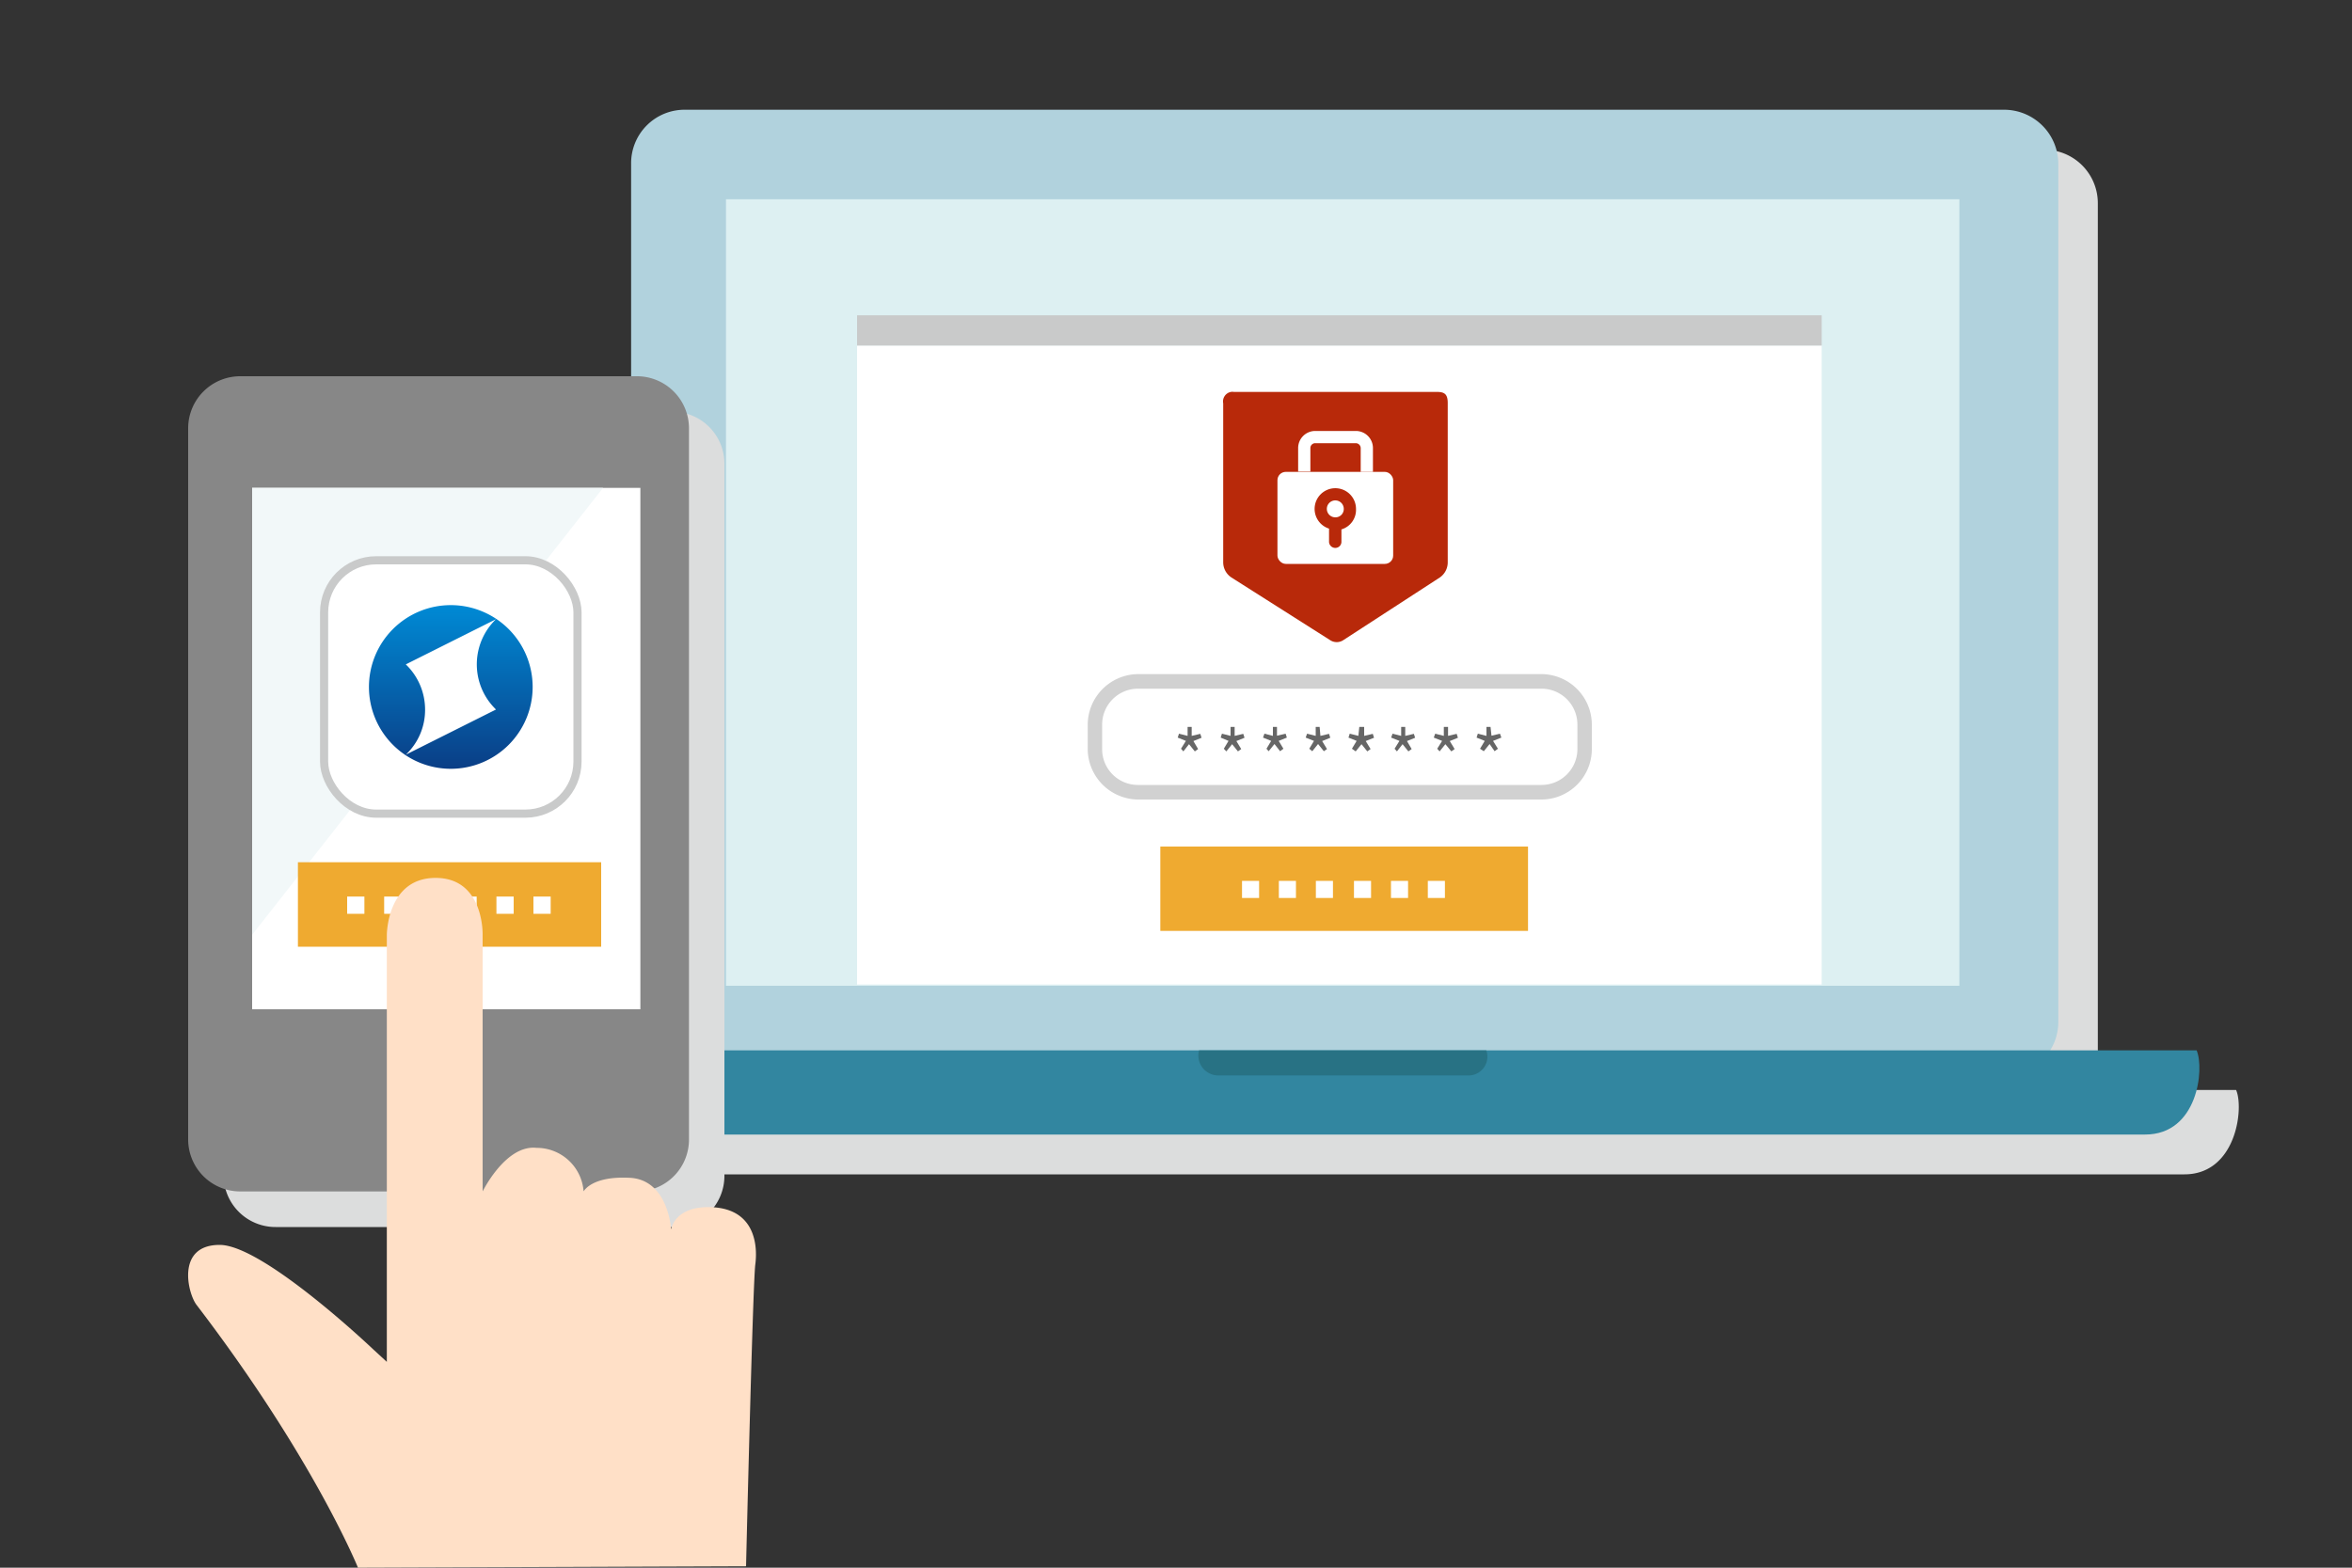 <svg xmlns="http://www.w3.org/2000/svg" xmlns:xlink="http://www.w3.org/1999/xlink" id="レイヤー_1" data-name="レイヤー 1" width="150px" height="100px" viewBox="0 0 150 100"><rect x="0" y="0" width="150" height="100" fill="#333333" stroke="none"/><defs><style>.cls-1,.cls-2{fill:#dcdddd;}.cls-2{fill-rule:evenodd;}.cls-3{fill:#b1d2dd;}.cls-4{fill:#3286a0;}.cls-5{fill:#287284;}.cls-6{fill:#ddf0f2;}.cls-17,.cls-7{fill:#fff;}.cls-8{fill:#c9caca;}.cls-9{fill:#efaa30;}.cls-10{fill:none;}.cls-11{fill:#d1d1d1;}.cls-12{fill:#666;}.cls-13{fill:#b8290a;}.cls-14{fill:#878787;}.cls-15{fill:#707070;}.cls-16{fill:#f2f8f9;}.cls-17{stroke:#c9caca;stroke-miterlimit:10;stroke-width:0.52px;}.cls-18{fill:url(#名称未設定グラデーション_2);}.cls-19{fill:#ffe0c7;isolation:isolate;}</style><linearGradient id="名称未設定グラデーション_2" x1="28.75" y1="63.4" x2="28.75" y2="52.96" gradientTransform="matrix(1, 0, 0, -1, 0, 102)" gradientUnits="userSpaceOnUse"><stop offset="0" stop-color="#008ad5"></stop><stop offset="1" stop-color="#0a3e86"></stop></linearGradient></defs><path class="cls-1" d="M97.5,60.78a1.21,1.21,0,0,1-1.09,1.6h-16a1.27,1.27,0,0,1-1.26-1.6Z"></path><path class="cls-2" d="M142.61,69.53H133.2a3.44,3.44,0,0,0,.59-1.85V13a3.41,3.41,0,0,0-3.45-3.45H46.22A3.41,3.41,0,0,0,42.77,13V67.68a2.88,2.88,0,0,0,.59,1.85H33.69c-.58,1.17.26,5.38,3.62,5.38h102C142.61,74.91,143.12,70.7,142.61,69.53Z"></path><path class="cls-3" d="M127.82,7H43.7a3.41,3.41,0,0,0-3.45,3.45V65.16A3.4,3.4,0,0,0,43.7,68.6h84.12a3.41,3.41,0,0,0,3.45-3.44V10.45A3.46,3.46,0,0,0,127.82,7Z"></path><path class="cls-4" d="M140.09,67c.51,1.17.08,5.37-3.28,5.37h-102c-3.36,0-4.21-4.2-3.62-5.37Z"></path><path class="cls-5" d="M94.79,67A1.2,1.2,0,0,1,93.7,68.6h-16A1.27,1.27,0,0,1,76.47,67Z"></path><rect class="cls-6" x="46.3" y="12.71" width="78.66" height="50.17"></rect><rect class="cls-7" x="54.66" y="22.04" width="61.52" height="40.76"></rect><rect class="cls-8" x="54.66" y="20.11" width="61.52" height="1.93"></rect><rect class="cls-9" x="74" y="54" width="23.45" height="5.38"></rect><rect class="cls-7" x="79.21" y="56.19" width="1.09" height="1.09"></rect><rect class="cls-7" x="81.56" y="56.19" width="1.09" height="1.09"></rect><rect class="cls-7" x="83.92" y="56.19" width="1.09" height="1.09"></rect><rect class="cls-7" x="86.35" y="56.19" width="1.09" height="1.09"></rect><rect class="cls-7" x="88.71" y="56.19" width="1.09" height="1.09"></rect><rect class="cls-7" x="91.06" y="56.19" width="1.09" height="1.09"></rect><g id="box_150_100"><rect class="cls-10" width="150" height="100"></rect></g><g id="レイヤー_3" data-name="レイヤー 3"><path class="cls-7" d="M72.57,43.47H98.31a2.75,2.75,0,0,1,2.74,2.75v2.65c0,1.52-1.23,1.67-2.74,1.67H72.57a2.75,2.75,0,0,1-2.74-2.75V46.22A2.75,2.75,0,0,1,72.57,43.47Z"></path><path class="cls-11" d="M98.31,43.93a2.29,2.29,0,0,1,2.29,2.28V47.8a2.29,2.29,0,0,1-2.29,2.27H72.57a2.28,2.28,0,0,1-2.28-2.27V46.24a2.29,2.29,0,0,1,2.26-2.31H98.31m0-.93H72.57a3.24,3.24,0,0,0-3.2,3.24V47.8a3.24,3.24,0,0,0,3.2,3.2H98.31a3.22,3.22,0,0,0,3.21-3.2V46.24A3.23,3.23,0,0,0,98.31,43Z"></path><path class="cls-12" d="M75.32,47.76l.31-.5-.52-.21.08-.25.55.14,0-.57H76l0,.57.55-.13.08.25-.52.21.3.51-.21.15-.37-.46-.36.46Z"></path><path class="cls-12" d="M78.05,47.76l.3-.5-.5-.21.08-.25.55.14,0-.57h.26l0,.57.55-.13.08.25-.52.21.31.51-.21.15-.37-.46-.37.46Z"></path><path class="cls-12" d="M80.77,47.76l.3-.5-.52-.21.09-.25.54.14,0-.57h.26l0,.56.55-.13.08.25-.52.21.3.5-.21.16-.36-.46-.37.46Z"></path><path class="cls-12" d="M83.5,47.76l.3-.5-.53-.21.09-.25.55.14,0-.57h.25l.05.57.55-.13.08.25-.52.21.31.51-.2.14-.37-.46-.37.46Z"></path><path class="cls-12" d="M86.22,47.76l.3-.5L86,47.05l.08-.25.55.14.06-.57H87l0,.57.55-.13.08.25-.53.21.31.51-.21.15-.37-.46-.37.46Z"></path><path class="cls-12" d="M88.94,47.76l.31-.5-.53-.21.09-.25.55.14,0-.57h.26l0,.57.55-.13.08.25-.52.21.3.51-.21.15-.37-.46-.36.46Z"></path><path class="cls-12" d="M91.66,47.76l.31-.5-.53-.21.09-.25.55.14,0-.57h.27l0,.57.55-.13.08.25-.52.21.31.51-.21.15-.38-.46-.37.46Z"></path><path class="cls-12" d="M94.39,47.76l.3-.5-.52-.21.08-.25.55.14,0-.57h.26l.06.56.54-.13.09.25-.53.21.31.5-.21.16L95,47.46l-.37.46Z"></path></g><g id="レイヤー_2" data-name="レイヤー 2"><g id="レイヤー_1-2" data-name="レイヤー 1-2"><path id="パス_655" data-name="パス 655" class="cls-13" d="M91.82,36.84l-6.16,4a.76.76,0,0,1-.82,0l-6.3-4a1.16,1.16,0,0,1-.53-1V25.73A.62.62,0,0,1,78.5,25h0a.6.6,0,0,1,.19,0H91.65c.48,0,.68.15.68.71V35.85A1.17,1.17,0,0,1,91.82,36.84Z"></path><g id="レイヤー_2-2" data-name="レイヤー 2-2"><rect class="cls-7" x="81.47" y="30.1" width="7.38" height="5.87" rx="0.53"></rect><path class="cls-7" d="M87.56,30.1h-.78V28.58a.32.32,0,0,0-.3-.31h-2.6a.31.31,0,0,0-.31.3h0v1.51h-.78V28.58a1.09,1.09,0,0,1,1.09-1.09h2.59a1.09,1.09,0,0,1,1.09,1.09Z"></path><path class="cls-13" d="M86.48,32.47a1.32,1.32,0,1,0-1.72,1.25v.81a.4.4,0,0,0,.37.42.39.39,0,0,0,.42-.37v0h0v-.81A1.3,1.3,0,0,0,86.48,32.47ZM85.17,33h0a.54.54,0,1,1,.53-.54h0A.53.53,0,0,1,85.17,33Z"></path></g></g></g><path class="cls-1" d="M42.88,78.27H17.58A3.31,3.31,0,0,1,14.26,75h0V29.58a3.31,3.31,0,0,1,3.32-3.32h25.3a3.32,3.32,0,0,1,3.32,3.32V75a3.31,3.31,0,0,1-3.31,3.32h0"></path><path class="cls-14" d="M40.62,76H15.33A3.32,3.32,0,0,1,12,72.69V27.33A3.32,3.32,0,0,1,15.32,24h25.3a3.32,3.32,0,0,1,3.32,3.32h0V72.69A3.31,3.31,0,0,1,40.62,76h0"></path><path class="cls-15" d="M29.05,72.24H27.86a1.08,1.08,0,0,1-1.08-1.08V69.93a1.08,1.08,0,0,1,1.08-1.09h1.19a1.08,1.08,0,0,1,1.08,1.09v1.2a1.08,1.08,0,0,1-1.08,1.09"></path><rect class="cls-7" x="16.08" y="31.12" width="24.76" height="33.26"></rect><polygon class="cls-16" points="16.08 59.63 16.08 31.12 38.46 31.12 16.08 59.63"></polygon><path class="cls-7" d="M25,45.58a3.53,3.53,0,1,0,3.53-3.53A3.53,3.53,0,0,0,25,45.58"></path><rect class="cls-17" x="20.67" y="35.74" width="16.16" height="16.16" rx="3.32"></rect><path class="cls-18" d="M27.11,45.26a4,4,0,0,0-1.23-2.88l5.75-2.88a4,4,0,0,0-.17,5.58l.17.18-5.75,2.88a3.92,3.92,0,0,0,1.23-2.88m-3.58-1.44a5.22,5.22,0,1,0,5.22-5.22,5.22,5.22,0,0,0-5.22,5.22"></path><rect class="cls-9" x="19" y="55" width="19.34" height="5.39"></rect><rect class="cls-7" x="22.14" y="57.19" width="1.1" height="1.1"></rect><rect class="cls-7" x="24.5" y="57.19" width="1.1" height="1.1"></rect><rect class="cls-7" x="26.86" y="57.19" width="1.1" height="1.1"></rect><rect class="cls-7" x="29.3" y="57.19" width="1.1" height="1.1"></rect><rect class="cls-7" x="31.66" y="57.19" width="1.1" height="1.1"></rect><rect class="cls-7" x="34.02" y="57.19" width="1.1" height="1.1"></rect><path class="cls-19" d="M22.83,100S20,93,12.53,83.23c-.56-.74-1.31-3.82,1.48-3.82s9.8,6.67,9.8,6.67l.86.79V59.64s0-3.64,3.11-3.64,3,3.64,3,3.64V76s1.47-3,3.44-2.78a3,3,0,0,1,3,2.78s.49-1,2.95-.87,2.63,3.29,2.63,3.29S43,77,45.17,77c3,0,3.16,2.45,3,3.66s-.59,19.25-.59,19.25Z"></path></svg>